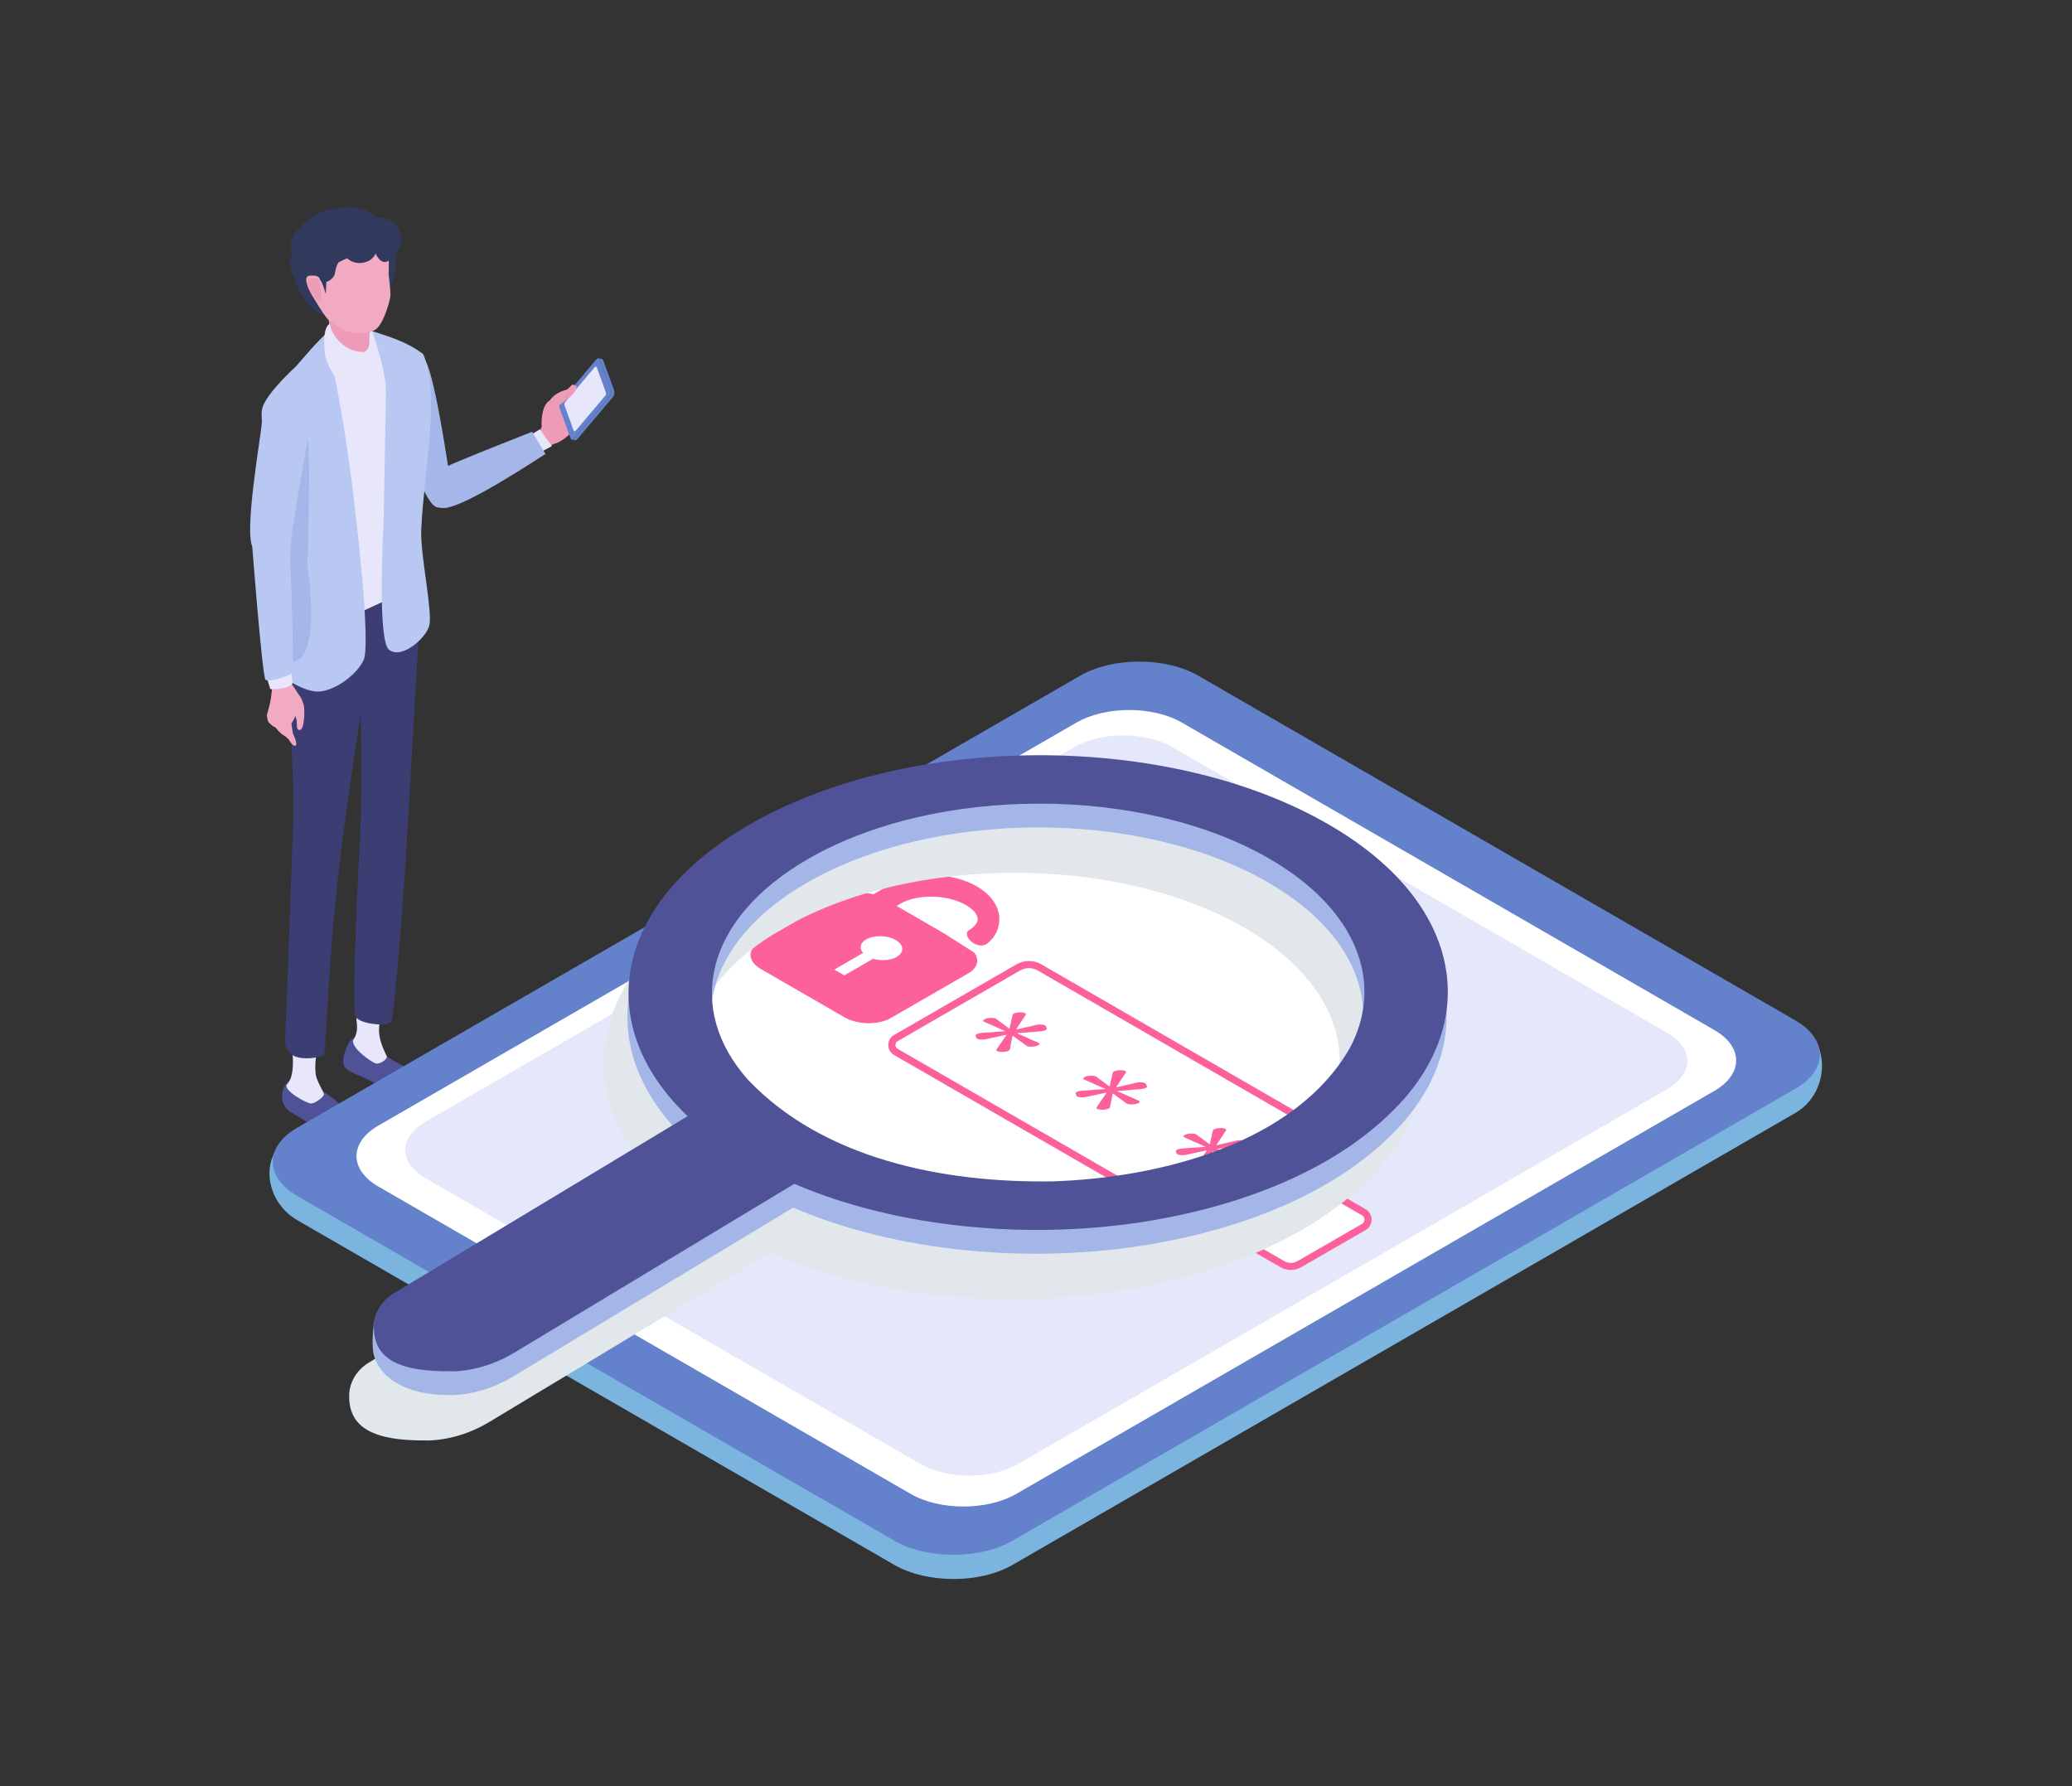 <?xml version="1.0" encoding="UTF-8"?>
<svg xmlns="http://www.w3.org/2000/svg" viewBox="0 0 290 250">
  <rect x="0" y="0" width="290" height="250" fill="#333333" stroke="none"/>
  <defs>
    <style>
      .cls-1 {
        fill: #313a5d;
      }

      .cls-1, .cls-2, .cls-3, .cls-4, .cls-5, .cls-6, .cls-7, .cls-8, .cls-9, .cls-10, .cls-11, .cls-12, .cls-13, .cls-14, .cls-15, .cls-16, .cls-17 {
        stroke-width: 0px;
      }

      .cls-2 {
        fill: #a4b6e7;
      }

      .cls-3 {
        fill: none;
      }

      .cls-4 {
        fill: #fd619c;
      }

      .cls-5 {
        fill: #e5e7fa;
      }

      .cls-6 {
        fill: #7bb4df;
      }

      .cls-7 {
        fill: #b8c8f2;
      }

      .cls-8 {
        fill: #a5b7e8;
      }

      .cls-9 {
        fill: #6481cb;
      }

      .cls-10 {
        fill: #e8e6fb;
      }

      .cls-11 {
        fill: #e2e7ec;
        mix-blend-mode: multiply;
      }

      .cls-12 {
        fill: #505298;
      }

      .cls-13 {
        fill: #6482cc;
      }

      .cls-14 {
        fill: #3c3e73;
      }

      .cls-15 {
        fill: #ed9bb6;
      }

      .cls-16 {
        fill: #f2aac2;
      }

      .cls-18 {
        isolation: isolate;
      }

      .cls-19 {
        stroke: #fd619c;
        stroke-miterlimit: 10;
      }

      .cls-19, .cls-17 {
        fill: #fff;
      }
    </style>
  </defs>
  <g class="cls-18">
    <g id="_レイヤー_2" data-name="レイヤー 2">
      <g id="Layer_1" data-name="Layer 1">
        <g>
          <rect class="cls-3" width="290" height="250"/>
          <g>
            <g>
              <g>
                <path class="cls-8" d="M63.02,67.34s-2.44-17.34-3.86-17.15c-.56.07-1.05,1.11-2.05,1.61-1.53.78-2.39,4.05-1.55,6.47,1.79,5.13,3.9,12.47,5.67,12.75,2.6.42,2.18-.96,1.79-3.68Z"/>
                <g>
                  <path class="cls-15" d="M76.93,56.06c-1.08.61-1.19,2.77-1.11,3.68l-.33.71,1.06,2.3.84-.57c.86-.19,1.86-.91,2.44-1.52.93-.98,1.57-1.71,1.57-1.71,0,0,.74-.99-.01-2.53-.44-.9-1.4-1.56-2.44-1.42-.73.09-1.57.82-2.02,1.08Z"/>
                  <polygon class="cls-10" points="73.92 61.11 74.46 63.93 77.24 62.44 75.56 60.08 73.92 61.11"/>
                  <path class="cls-8" d="M61.41,65.86s-2.14,5.22.76,5.23c2.9,0,14.03-7.51,14.17-7.54l-1.85-3.12s-13.13,5.13-13.09,5.43Z"/>
                  <g>
                    <path class="cls-15" d="M80.35,58.88c-.1.11-.37.41-.44.54-.11.19-.12.41.02.53.12.11.38.11.52.01.12-.09.47-.42.61-.5l-.7-.59Z"/>
                    <path class="cls-15" d="M81.56,57.91c-.27.07-.53.31-.73.49-.18.16-.21.21-.37.38-.18.42.16.84.63.64.24-.17,1.03-.71,1.01-1.01-.02-.32-.24-.5-.54-.51Z"/>
                    <path class="cls-15" d="M80.15,57.68c-.13.14-.47.49-.56.65-.14.23-.16.5,0,.66.15.14.47.15.64.04.16-.1.59-.5.76-.59l-.84-.75Z"/>
                    <path class="cls-15" d="M81.52,56.69c-.39.09-.78.4-1.08.64-.27.21-.32.27-.57.49-.29.53.15,1.06.83.81.36-.21,1.52-.92,1.53-1.3,0-.41-.3-.63-.72-.64Z"/>
                    <path class="cls-15" d="M79.98,56.7c-.14.14-.43.35-.55.5-.17.21-.31.45-.18.63.12.16.38.17.57.08.17-.08.59-.27.77-.44l-.61-.77Z"/>
                    <path class="cls-15" d="M81.31,55.65c-.34.07-.66.36-.91.58-.22.2-.26.25-.47.46-.23.51.09.92.67.7.31-.2,1.36-.73,1.35-1.1-.01-.4-.28-.62-.64-.64Z"/>
                    <path class="cls-15" d="M79.61,55.23c-.13.14-.47.49-.56.65-.14.23-.16.5,0,.66.15.14.47.15.64.04.16-.1.59-.5.76-.59l-.84-.75Z"/>
                    <path class="cls-15" d="M80.95,54.49c-.34.07-.66.36-.91.58-.22.2-.27.25-.47.46-.23.51.16,1.03.75.81.31-.2,1.29-.84,1.28-1.21-.01-.4-.28-.62-.64-.64Z"/>
                    <g>
                      <path class="cls-13" d="M80.34,61.4l5.02-5.94c.18-.21.25-.6.15-.87l-1.53-4.21c-.1-.27-.32-.31-.5-.09l-5.02,5.94c-.18.21-.25.6-.15.87l1.53,4.21c.1.27.32.31.5.09ZM83.72,50.36c-.06-.01-.13.02-.19.09.06-.07.13-.1.19-.09ZM80.09,61.33c-.06-.01-.11-.06-.15-.15l-1.53-4.21s-.03-.09-.03-.14c0,.05.01.1.03.14l1.53,4.21c.03.09.09.14.15.15Z"/>
                      <path class="cls-10" d="M80.28,60.25c.05.15.18.17.28.05l4.15-4.91c.1-.12.14-.33.08-.48l-1.26-3.48c-.05-.15-.18-.17-.28-.05l-4.15,4.91c-.1.12-.14.33-.08.48l1.26,3.48Z"/>
                      <path class="cls-13" d="M80.34,61.4l5.02-5.94c.18-.21.25-.6.15-.87l-1.53-4.21c-.05-.13-.13-.21-.22-.23l.45.08c.09.02.17.09.22.23l1.53,4.21c.1.27.03.65-.15.87l-5.02,5.94c-.09.11-.19.15-.28.13l-.45-.08c.09.02.19-.03.28-.13Z"/>
                    </g>
                    <path class="cls-15" d="M76.76,56.44c.59-1.5,2.57-1.9,2.57-1.9,0,0,.37-.27.62-.58.25-.32.81.08.76.28-.06.26-.25.75-.85,1.24-.61.49-1.29,1.06-1.87,1.42-.34.21-1.5.7-1.22-.46Z"/>
                  </g>
                </g>
              </g>
              <g>
                <g>
                  <path class="cls-12" d="M54.83,148.29c-.6-.3-1.44-.99-1.8-1.81-.18-.42.1-1.53-1.87-1.42-1.96.11-2.08.42-2.55,1.35-.19.37-.96,2.08-.32,2.97.64.88,2.57,1.17,4.57,2.5,1.71,1.14,2.26,1.91,3.33,2.15,1.07.24,2.8-.43,3.1-1.51.3-1.08-.51-1.82-1.11-2.23-.6-.41-2.75-1.69-3.35-1.98Z"/>
                  <path class="cls-10" d="M53.44,142.27l-3.5-.28c-.25.92.47,2.01-.46,3.52-.6.98,2.69,3.37,3.26,3.36.58,0,1.38-.58,1.4-.93.02-.35-1.89-3.02-.71-5.67Z"/>
                  <path class="cls-14" d="M56.91,118.28c.23-4.38,1.75-30.31,1.75-30.31l-8.77,3.92c1.02,7.08.65,23.81.48,26.11-.18,2.29-1.22,23.41-.57,24.37.65.96,4.45,1.37,4.93.66.49-.71,1.95-20.37,2.18-24.75Z"/>
                </g>
                <g>
                  <path class="cls-12" d="M50.22,158.55c.67-.55.66-1.52-.03-1.97-1.72-1.14-3.51-2.98-4.85-3.72-.81-.44-2.86-2.59-3.95-2.2-1.09.38-1.88,1.53-1.91,2.69-.03,1.16.46,1.73,1,2.16.54.42,3.34,1.91,3.96,2.51,1.16,1.11,2.62,1.7,3.21,1.66,1.21-.08,1.9-.58,2.57-1.12Z"/>
                  <path class="cls-10" d="M44.61,146.19l-3.86-.23s.83,4.37-.55,5.78c-.77.79,2.78,2.75,3.35,2.72s1.82-.94,1.79-1.31c-.03-.37-1.03-1.81-1.15-2.79-.26-2.11.42-4.16.42-4.16Z"/>
                  <path class="cls-14" d="M40.99,86.22c-.25.53-.75,3.59-.55,10.57.24,8.38.96,13.24.46,22.03,0,0-.92,26.16-1.01,26.76-.09.6.23,2.05,1.84,2.42s3.39-.14,3.63-.38c.25-.25.57-14.21,2.35-28.29,1.99-15.79,5.07-32.88,4.84-33.43-1.83-4.51-9.04-5.15-11.58.32Z"/>
                </g>
                <path class="cls-14" d="M58.3,82.52c.54,1.68.09,7.39.09,7.39.37.87-9.37,7.65-11.73,7.01-1.5-.4-5.93-2.39-6.06-2.78-.39-1.22.88-9.06,1.17-10.19.58-2.29,7.49-4.02,10.22-4.4,1.29-.18,5.77,1.29,6.31,2.97Z"/>
              </g>
              <g>
                <path class="cls-10" d="M47.04,45.74c-2.09,1.4-4.97,5.7-4.97,5.7l5.95,35.36,9.33-4.32.29-28.88s-3.2-5.39-5.35-6.22c-2.15-.83-3.15-3.04-5.24-1.64Z"/>
                <path class="cls-7" d="M51.06,46.02s2.97.9,4.7,1.6c2.22.9,3.47,1.95,3.47,1.95,2.45,5.61.11,16.13-.27,24.54-.16,3.51,1.63,11.58,1.12,13.46s-3.99,4.79-5.66,3.34c-1.67-1.45-.73-17.86-.73-17.86,0,0,.26-13.62.33-17.83,0-5.69-2.95-9.2-2.95-9.2Z"/>
                <path class="cls-7" d="M36.7,57.16c.54-2.11,4.73-5.88,4.73-5.88,1.03-1.15,2.84-3.41,4.69-5.02,0,0-.24,3,.3,4.65.54,1.65,2.04,10.43,2.76,16.12.72,5.69,2.76,23.19,1.7,25.39s-4.31,4.43-6.47,4.38c-2.4-.05-5.84-2.8-5.84-2.8l2.1-15.05c-.42-5.96-1.55-8.14-2.38-13.18-.28-1.71-2.13-6.51-1.58-8.62Z"/>
                <path class="cls-8" d="M39.7,92.51c5.8,1.88,3.32-13.35,3.32-13.35,0,0,.68-19.08-.26-19.02-2.56.16-4.42,2.18-2.75,3.62.74.64-6.1,26.88-.3,28.76Z"/>
              </g>
              <g>
                <path class="cls-10" d="M51.32,45.18c.81.19,2.08,5.69,2.08,5.69-.72-.29-1.16-.24-2.41-.59l-.29-.77c.04-.24-5.01-2.65-4.85-3.73.11-.75,4.66-.78,5.47-.6Z"/>
                <g>
                  <path class="cls-1" d="M54.58,33.59c1.39.89.69,4.34.62,4.82-.07.48-.6,1.9-.6,1.9,0,0-1.79-1.86-2.08-3.93-.28-2.02,1.61-3.09,2.05-2.8Z"/>
                  <path class="cls-1" d="M41.2,37.23c.56-1.1,2.66,0,3.56.57,1.39.89,1.38,5.51,1.31,6-.07.48-.75-.02-.75-.02-.6,1.24-5.2-4.41-4.12-6.55Z"/>
                  <path class="cls-15" d="M52.33,43.95c-.27,1.09-.62,1.92-.62,3.25s-.06,1.64-.73,2.07c-.61.39-.8.94-2.32.36-1.03-.39-3.15-1.88-2.9-2.39.69-2.61.06-2.9-.58-4.49-1.4-3.44,5.83-.62,7.15,1.19Z"/>
                  <path class="cls-16" d="M49.48,46.57c1.25.06,1.87.23,3.01-.4s2.14-4.13,2.16-4.88c.01-.75-.26-2.91-.26-2.91,0,0,.05-1.47.02-2.09-.25-5.16-5.14-7.45-9.38-5.4-5.39,2.61-3.2,6.78-1.42,10.28.27.54,1.68,2.88,2.24,3.48.56.6,2.39,1.86,3.64,1.92Z"/>
                  <path class="cls-1" d="M41.02,35.41c-.95-1.38.3-3.13,1.88-4.43,1.37-1.45,4.6-2.2,6.4-1.93.9.14,2.58.17,3.75,2.05,1.17,1.88-.45,4.24-.45,4.24,0,0-.22,1.11-1.7,1.41-1.49.31-2.32-.61-2.32-.61l-1.18.56s-.36.47-.49,1.4c-.14,1.07-1.23,1.36-1.23,1.36l-.08,1.67s-.5-1.64-.69-1.81c-.7-.63-1.59-.39-1.52.37-.4.15-1.05,1.74-1.98-.43-.53-1.22-1.4-1.99-.4-3.87Z"/>
                  <path class="cls-1" d="M53.8,30.55c-1.36-.35-3.17.84-3.65,1.67l2.3,2.39s-.2.78.67,1.71c.87.93,1.76-.28,1.76-.28,0,0,1.89-1.3,1.13-3.34-.62-1.67-.86-1.8-2.22-2.15Z"/>
                  <path class="cls-16" d="M43.34,38.58c-.85.08-.47,1.36.4,2.87.09.16.89,1.05,1.18.91.43-.21.14-1.66.07-1.94-.26-1.08.19-2.01-1.65-1.83Z"/>
                  <path class="cls-15" d="M43.45,38.96c-.72.07-.4,1.16.34,2.44.08.14.75.89,1,.77.36-.18.12-1.41.06-1.65-.22-.91.16-1.71-1.4-1.56Z"/>
                </g>
                <path class="cls-10" d="M46.2,45.32c-.11.94,1.71,4.04,4.69,3.93l.27.65s-4.26,2.89-4.26,2.89c0,0-1.15-1.72-1.38-3.08-.23-1.36-.3-4.03.67-4.39Z"/>
              </g>
              <g>
                <g>
                  <g>
                    <path class="cls-16" d="M40.35,96.58c1.04.32,1.6.29,2.17,2.11.12.38.2,3.65-.68,3.48-.42-.08-.25-.99-.31-1.3-.17-.84-.66-1.49-1.2-2.14-.7-.84-.46-1.32.03-2.15Z"/>
                    <path class="cls-16" d="M41.28,99.8c.31.3-.49,1.46-.49,1.46l.2,1.4s.85,1.69.29,1.72c-.55.03-1.36-1.73-1.46-2.55-.05-.38.35-1.6.45-1.93.16-.55.57-.68.97-.13-.06.08-.12.09.04.04Z"/>
                    <path class="cls-16" d="M42.09,97.64c-.49-.59-1.23-2.29-2.03-2.35-.38-.03-1.89.34-1.89.34,0,0-.17,1.52-.24,2.02-.13.93-.56,2.38-.56,2.38,0,0,.18.81.68.85.36.03.75.1,1.12.07,1.13-.08,1.76-.86,2.47-1.71.45-.54.64-1.17.46-1.6Z"/>
                    <path class="cls-16" d="M38.41,99.11c-.04,1.01-.08,2.43-.08,2.43.34.45,1.34,1.68,1.75,1.43,0,0-.58-.94-.8-1.99-.16-.77.39-1.93.07-2.11-.71-.05-.94-.17-.94.25Z"/>
                    <path class="cls-16" d="M39.23,99.72c-.04,1.01-.08,2.43-.08,2.43.34.45,1.34,1.68,1.75,1.43,0,0-.58-.94-.8-1.99-.16-.77.39-1.93.07-2.11-.71-.05-.94-.17-.94.25Z"/>
                    <path class="cls-16" d="M38.35,100.53c-.16-.16-.71-.49-.95-.49-.1,0,.06.79.11.9.14.28.87.96,1.17.84.29-.12.06-.86-.33-1.25Z"/>
                  </g>
                  <path class="cls-10" d="M40.91,95.75c-.11.18-1.02.76-3.07.71l-.68-2.16,3.48-.98s.38,2.25.27,2.43Z"/>
                  <path class="cls-7" d="M35.21,75.31l5.15.21c.46,2.73.73,18.16.61,18.56-.11.4-3.32,1.49-3.8,1.07s-1.96-19.84-1.96-19.84Z"/>
                </g>
                <path class="cls-7" d="M36.63,59.21c.31-4.55,3.25-5.98,5.3-5.3,2.05.68,1.61,2.57,1.54,4.62s-3.16,17.11-2.78,19.02c0,0-3.94,1.12-5.28-.86-1.34-1.98,1.1-15.54,1.23-17.48Z"/>
              </g>
            </g>
            <g>
              <g>
                <path class="cls-6" d="M41.6,170.78l83.57,48.25c4.57,2.64,11.98,2.64,16.55,0l109.57-63.26c4.57-2.64,5.13-9.67.56-12.31l-84.13-45.49c-4.57-2.64-11.98-2.64-16.55,0l-110.43,61.02c-4.57,2.64-3.7,9.15.86,11.79Z"/>
                <path class="cls-9" d="M41.6,167.39l83.57,48.25c4.57,2.64,11.98,2.64,16.55,0l109.57-63.26c4.57-2.64,4.57-6.91,0-9.55l-83.57-48.25c-4.57-2.64-11.98-2.64-16.55,0l-109.57,63.26c-4.57,2.64-4.57,6.91,0,9.55Z"/>
                <path class="cls-17" d="M52.95,166.07l74.52,43.03c4.07,2.35,10.68,2.35,14.76,0l97.71-56.41c4.07-2.35,4.07-6.17,0-8.52l-74.52-43.03c-4.07-2.35-10.68-2.35-14.76,0l-97.71,56.41c-4.07,2.35-4.07,6.17,0,8.52Z"/>
                <g>
                  <path class="cls-5" d="M233.32,144.55l-69.25-39.98c-3.63-2.1-9.44-2.18-13.24-.25-.16.08-.31.16-.47.25l-15.26,8.81-37.72,21.78-37.82,21.84c-3.79,2.19-3.79,5.73,0,7.91l69.25,39.98c3.79,2.19,9.92,2.19,13.71,0l75.54-43.62,15.26-8.81c.15-.09.3-.18.44-.27,3.35-2.2,3.2-5.55-.44-7.64Z"/>
                  <g>
                    <path class="cls-19" d="M190.87,171.74l-9.01,5.2c-.74.42-1.64.42-2.38,0l-43.4-25.06,11.56-7.17,43.23,24.96c.8.46.8,1.61,0,2.08Z"/>
                    <path class="cls-4" d="M184.09,169.76c.05.11-.19.22-.53.25l-2.02.16h-.02s1.85.83,1.85.83c.13.06.13.14,0,.21l-.03.02c-.25.14-.84.16-1.02.03l-1.17-.86h-.02s-.23,1.19-.23,1.19c-.03.15-.52.26-.89.2h-.02c-.21-.04-.31-.11-.25-.19l.87-1.25h-.02s-1.76.36-1.76.36c-.35.08-.77.02-.82-.1l-.07-.19c-.04-.11.21-.22.54-.24l1.99-.14h.02s-1.81-.82-1.81-.82c-.13-.06-.13-.14,0-.21h.02c.25-.16.84-.17,1.02-.04l1.12.84h.02s.26-1.19.26-1.19c.03-.15.52-.25.89-.2h0c.21.03.31.11.25.19l-.84,1.26h.02s1.71-.37,1.71-.37c.35-.08.78-.03.84.09l.09.2Z"/>
                  </g>
                </g>
              </g>
              <g>
                <path class="cls-17" d="M179.7,120.73c18.76,10.83,18.76,28.39,0,39.22-18.76,10.83-49.18,10.83-67.94,0-18.76-10.83-18.76-28.39,0-39.22,18.76-10.83,49.18-10.83,67.94,0Z"/>
                <g>
                  <path class="cls-19" d="M161.19,167.9l-35.81-20.67c-.74-.43-.74-1.5,0-1.93l17.13-9.89c.93-.53,2.07-.53,2.99,0l39.47,22.79-23.79,9.71Z"/>
                  <g>
                    <path class="cls-4" d="M146.51,143.95c.08.17-.31.36-.86.4l-3.27.26-.04.02,2.99,1.32c.2.09.21.22.01.34l-.04.02c-.4.23-1.36.26-1.65.05l-1.9-1.39-.04.02-.37,1.9c-.05.24-.84.41-1.43.32h-.04c-.33-.06-.5-.18-.4-.32l1.4-2.03-.04-.02-2.84.61c-.57.12-1.25.04-1.33-.17l-.12-.31c-.07-.17.34-.36.88-.4l3.22-.23.04-.02-2.92-1.3c-.2-.09-.21-.22,0-.34l.04-.02c.41-.23,1.36-.26,1.65-.04l1.81,1.35.04-.02.43-1.91c.05-.24.84-.41,1.43-.32h0c.33.05.49.17.41.31l-1.35,2.04.04.02,2.76-.63c.57-.13,1.25-.05,1.35.15l.15.32Z"/>
                    <path class="cls-4" d="M160.53,152.04c.08.17-.31.36-.86.4l-3.27.26-.04.02,2.99,1.32c.2.09.21.22.01.34l-.04.02c-.4.23-1.36.26-1.65.05l-1.9-1.39-.04.02-.37,1.9c-.05.24-.84.41-1.44.32h-.04c-.33-.06-.5-.18-.4-.32l1.4-2.03-.04-.02-2.84.61c-.57.12-1.25.04-1.33-.17l-.12-.31c-.07-.17.34-.36.88-.4l3.22-.23.04-.02-2.92-1.3c-.2-.09-.21-.22,0-.34l.04-.02c.41-.23,1.36-.26,1.65-.04l1.81,1.35.04-.02.43-1.91c.05-.24.84-.41,1.43-.32h0c.33.05.49.17.41.31l-1.35,2.04.04.02,2.76-.63c.57-.13,1.25-.05,1.35.15l.15.32Z"/>
                    <path class="cls-4" d="M174.54,160.13c.08.17-.31.36-.86.4l-3.27.26-.04.02,2.99,1.32c.2.09.21.22.01.34l-.04.02c-.4.23-1.36.26-1.65.05l-1.9-1.39-.04.02-.37,1.9c-.05.24-.84.41-1.43.32h-.04c-.33-.06-.5-.18-.4-.32l1.4-2.03-.04-.02-2.84.61c-.57.12-1.25.04-1.33-.17l-.12-.31c-.07-.17.34-.36.88-.4l3.22-.23.04-.02-2.92-1.3c-.2-.09-.21-.22,0-.33l.04-.02c.41-.23,1.36-.26,1.65-.04l1.81,1.35.04-.02.43-1.91c.05-.24.84-.41,1.43-.32h0c.33.05.49.17.41.31l-1.35,2.04.04.02,2.76-.63c.57-.13,1.25-.05,1.35.15l.15.32Z"/>
                  </g>
                  <path class="cls-4" d="M136.71,124.06c-3.51-2.03-8.86-2.13-12.18-.21l-2.28,1.32c-1.71-.47-3.74-.33-5.07.44l-10.91,6.29c-1.72,1-1.62,2.67.22,3.73l11.69,6.75c1.84,1.06,4.73,1.12,6.46.13l10.91-6.29c1.31-.76,1.57-1.92.79-2.9l-4.11-2.62-6.74-3.9.56-.33c2.39-1.37,6.57-1.28,9.15.21,1.03.59,1.64,1.32,1.64,1.96,0,.53-.46,1.11-1.27,1.57-1,.77,1.24,2.93,2.64,1.82,1.13-.89,1.66-2.12,1.66-3.39,0-1.76-1.15-3.42-3.16-4.58ZM125.5,133.94c-.86.5-2.19.58-3.29.25l-4.04,2.33-1.4-.81,4.03-2.33c-.56-.63-.43-1.4.44-1.9,1.1-.63,2.94-.59,4.12.08,1.17.68,1.24,1.74.14,2.37Z"/>
                </g>
                <g>
                  <path class="cls-11" d="M59.81,201.63c3.07-.08,6.07-1.03,8.71-2.62,0,0,39.2-23.63,39.19-23.63,14.59,6.25,33.3,7.96,50.07,5.12,13.11-2.24,26.85-7.43,35.38-17.13,10.62-12.27,7.24-27.94-10.61-38.26-22.31-12.97-58.7-12.96-81.14,0-19.14,11.05-22.03,28.01-8.63,40.8h0s-41.16,24.81-41.16,24.81c-1.39.83-2.4,2.21-2.68,3.79h0s0,.04,0,.04c-.03.15-.05.31-.06.46-.24,4.88,3.46,6.7,10.95,6.6ZM101.24,160.82h0c-8.88-9.97-6.07-22.56,8.41-30.92,17.87-10.31,46.85-10.32,64.61,0,12.3,7.15,16.03,17.4,11.21,26.46-7.65,13.35-26.54,18.19-41.61,18.67-15.3.24-32.1-3.13-42.62-14.21Z"/>
                  <path class="cls-2" d="M63.11,195.28c3.07-.08,6.07-1.03,8.71-2.62,0,0,39.2-23.63,39.19-23.63,14.59,6.25,33.3,7.96,50.07,5.12,13.11-2.24,26.85-7.43,35.38-17.13,10.62-12.27,7.24-27.94-10.61-38.26-22.31-12.97-58.7-12.96-81.14,0-19.14,11.05-22.03,28.01-8.63,40.8h0s-42.58,23.24-42.58,23.24c-1.39.83-1.39,4.57-1.33,5.86.16,3.14,3.46,6.7,10.95,6.6ZM104.54,154.47h0c-8.88-9.97-6.07-22.56,8.41-30.92,17.87-10.31,46.85-10.32,64.61,0,12.3,7.15,16.03,17.4,11.21,26.46-7.65,13.35-26.54,18.19-41.61,18.67-15.3.24-32.1-3.13-42.62-14.21Z"/>
                  <path class="cls-12" d="M63.27,191.95c3.07-.08,6.07-1.03,8.71-2.62,0,0,39.2-23.63,39.19-23.63,14.59,6.25,33.3,7.96,50.07,5.12,13.11-2.24,26.85-7.43,35.38-17.13,10.62-12.27,7.24-27.94-10.61-38.26-22.31-12.97-58.7-12.96-81.14,0-19.14,11.05-22.03,28.01-8.63,40.8h0s-41.16,24.81-41.16,24.81c-1.39.83-2.4,2.21-2.68,3.79h0s0,.04,0,.04c-.03.15-.05.31-.06.46-.24,4.88,3.46,6.7,10.95,6.6ZM104.7,151.14h0c-8.88-9.97-6.07-22.56,8.41-30.92,17.87-10.31,46.85-10.32,64.61,0,12.3,7.15,16.03,17.4,11.21,26.46-7.65,13.35-26.54,18.19-41.61,18.67-15.3.24-32.1-3.13-42.62-14.21Z"/>
                </g>
              </g>
            </g>
          </g>
        </g>
      </g>
    </g>
  </g>
</svg>